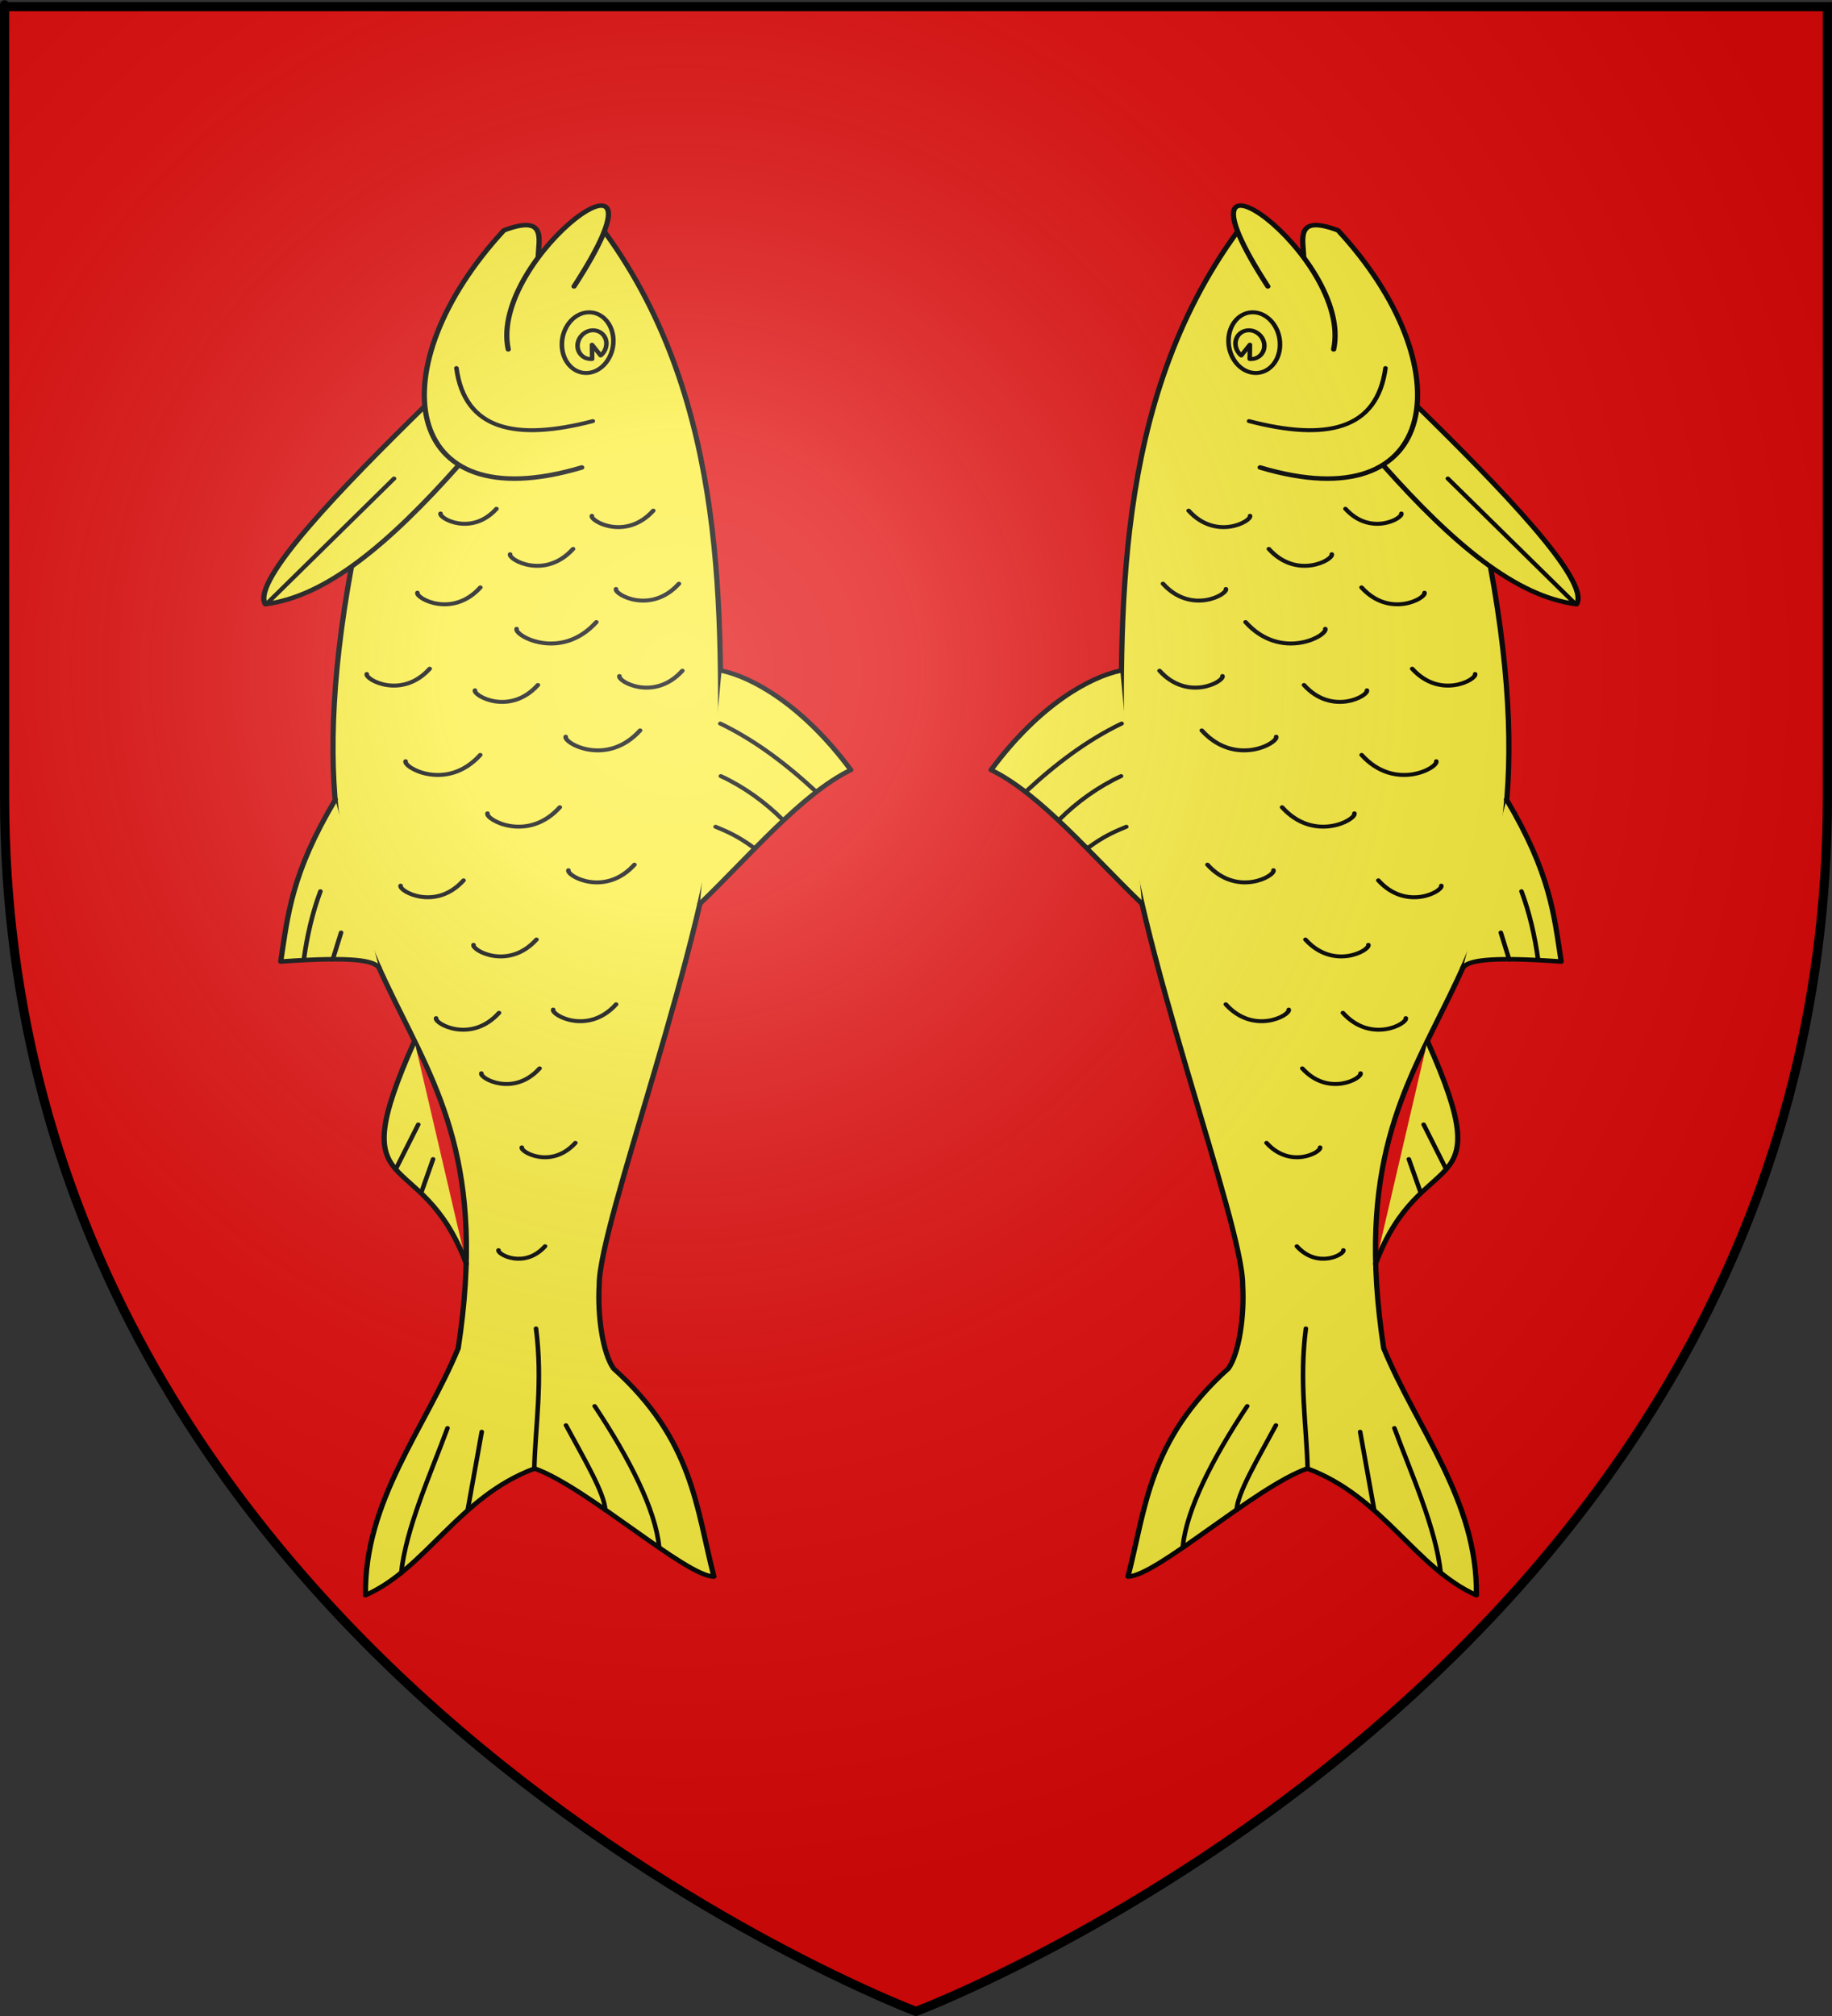 <?xml version="1.0" encoding="UTF-8" standalone="no"?>
<svg
   xmlns:dc="http://purl.org/dc/elements/1.1/"
   xmlns:cc="http://creativecommons.org/ns#"
   xmlns:rdf="http://www.w3.org/1999/02/22-rdf-syntax-ns#"
   xmlns:svg="http://www.w3.org/2000/svg"
   xmlns="http://www.w3.org/2000/svg"
   xmlns:xlink="http://www.w3.org/1999/xlink"
   xmlns:sodipodi="http://sodipodi.sourceforge.net/DTD/sodipodi-0.dtd"
   xmlns:inkscape="http://www.inkscape.org/namespaces/inkscape"
   height="660"
   width="600"
   version="1.0"
   id="svg2"
   sodipodi:version="0.32"
   inkscape:version="0.48.1 r9760"
   sodipodi:docname="Blason Dampierre-sur-Salon.svg"
   inkscape:export-filename="/Users/olivier/Desktop/Blason Rouge/Blason_Vide_3D.png"
   inkscape:export-xdpi="144"
   inkscape:export-ydpi="144"
   inkscape:output_extension="org.inkscape.output.svg.inkscape">
  <rect width="100%" height="100%" fill="#333333" stroke="none"/>
  <sodipodi:namedview
     inkscape:window-height="712"
     inkscape:window-width="1024"
     inkscape:pageshadow="2"
     inkscape:pageopacity="0.0"
     guidetolerance="10.0"
     gridtolerance="10.0"
     objecttolerance="10.0"
     borderopacity="1.0"
     bordercolor="#666666"
     pagecolor="#ffffff"
     id="base"
     showgrid="false"
     height="660px"
     inkscape:zoom="0.74925251"
     inkscape:cx="342.58531"
     inkscape:cy="367.69277"
     inkscape:window-x="249"
     inkscape:window-y="0"
     inkscape:current-layer="layer3"
     showguides="true"
     inkscape:guide-bbox="true"
     inkscape:window-maximized="0">
    <sodipodi:guide
       orientation="1,0"
       position="300,305.917"
       id="guide3626" />
  </sodipodi:namedview>
  <desc
     id="desc4">Flag of Canton of Valais (Wallis)</desc>
  <defs
     id="defs6">
    <linearGradient
       id="linearGradient2893">
      <stop
         style="stop-color:white;stop-opacity:0.314;"
         offset="0"
         id="stop2895" />
      <stop
         id="stop2897"
         offset="0.19"
         style="stop-color:white;stop-opacity:0.251;" />
      <stop
         style="stop-color:#6b6b6b;stop-opacity:0.125;"
         offset="0.6"
         id="stop2901" />
      <stop
         style="stop-color:black;stop-opacity:0.125;"
         offset="1"
         id="stop2899" />
    </linearGradient>
    <radialGradient
       inkscape:collect="always"
       xlink:href="#linearGradient2893"
       id="radialGradient3163"
       gradientUnits="userSpaceOnUse"
       gradientTransform="matrix(1.353,0,0,1.349,-77.629,-85.747)"
       cx="221.445"
       cy="226.331"
       fx="221.445"
       fy="226.331"
       r="300" />
  </defs>
  <g
     inkscape:groupmode="layer"
     id="layer3"
     inkscape:label="Fond écu"
     style="display:inline">
    <path
       id="path2855"
       style="fill:#e20909;fill-opacity:1;fill-rule:evenodd;stroke:none;stroke-width:1px;stroke-linecap:butt;stroke-linejoin:miter;stroke-opacity:1"
       d="M 300,658.5 C 300,658.5 598.5,546.18 598.5,260.728 C 598.5,-24.723 598.5,2.176 598.5,2.176 L 1.5,2.176 L 1.5,260.728 C 1.5,546.18 300,658.5 300,658.5 z "
       sodipodi:nodetypes="cccccc" />
    <g
       id="g5400"
       transform="matrix(1.232,-0.845,0.98,1.062,-53.746,129.661)">
      <g
         style="display:inline"
         inkscape:label="Fond écu"
         id="layer3-7">
        <path
           id="path2441"
           d="m 223.413,475.675 -8.135,-23.81 -27.976,-8.929 -83.73,19.246 41.468,10.913 23.214,5.952 3.373,2.381 4.365,12.698 -11.706,52.778 45.635,-56.746 13.492,-14.484 z"
           style="fill:none;stroke:#000000;stroke-width:0;stroke-linecap:butt;stroke-linejoin:miter;stroke-miterlimit:4;stroke-opacity:1;stroke-dasharray:none"
           inkscape:connector-curvature="0" />
      </g>
      <g
         inkscape:label="poisson"
         id="layer5">
        <g
           style="fill:#fcef3c"
           transform="matrix(0.612,-0.189,0.189,0.612,231.954,126.014)"
           id="g3321">
          <path
             id="path3047"
             style="fill:#fcef3c;fill-opacity:1;fill-rule:evenodd;stroke:#000000;stroke-width:1.698px;stroke-linecap:round;stroke-linejoin:round;stroke-opacity:1"
             d="m 19.771,46.178 c -76.291,2.863 -141.514,50.826 -193.53,86.78 -45.865,36.324 -113.671,125.386 -133.043,138.451 -9.167,6.962 -21.758,13.483 -28.549,13.835 -36.944,-6.159 -58.489,7.486 -83.036,17.27 5.152,7.538 51.314,15.158 66.437,25.137 5.161,26.252 -11.196,50.185 -8.409,72.276 29.577,-19.653 40.915,-51.443 59.807,-77.329 103.1,-92.323 131.721,-13.829 262.842,-137.621"
             inkscape:connector-curvature="0" />
          <path
             id="path6595"
             style="fill:#fcef3c;fill-opacity:1;fill-rule:evenodd;stroke:#000000;stroke-width:1.698px;stroke-linecap:round;stroke-linejoin:round;stroke-opacity:1"
             d="m -26.073,134.96 c -11.629,35.382 -16.524,63.339 -7.766,81.312 9.827,-1 22.402,-45.681 32.45,-85.132"
             inkscape:connector-curvature="0" />
          <path
             id="path6597"
             style="fill:#fcef3c;fill-opacity:1;fill-rule:evenodd;stroke:#000000;stroke-width:1.698px;stroke-linecap:round;stroke-linejoin:round;stroke-opacity:1"
             d="m -49.28,102.36 c 16.489,60.49 68.733,33.097 88.007,-29.487 C 35.817,57.731 29.508,65.551 23.997,69.428"
             inkscape:connector-curvature="0" />
          <path
             id="path7484"
             style="fill:#fcef3c;fill-opacity:1;fill-rule:evenodd;stroke:#000000;stroke-width:1.698px;stroke-linecap:round;stroke-linejoin:round;stroke-opacity:1"
             d="m -138.084,108.024 c -7.39,-6.648 -25.101,-14.496 -54.538,-13.588 1.547,18.543 -8.293,45.533 -13.983,68.923"
             inkscape:connector-curvature="0" />
          <path
             id="path8371"
             style="fill:#fcef3c;fill-opacity:1;fill-rule:evenodd;stroke:#000000;stroke-width:1.485;stroke-linecap:round;stroke-linejoin:round;stroke-miterlimit:4;stroke-opacity:1;stroke-dasharray:none"
             d="m -36.888,89.543 c 7.858,24.83 20.586,36.281 41.474,25.315"
             inkscape:connector-curvature="0" />
          <path
             id="path8373"
             style="fill:#fcef3c;fill-opacity:1;fill-rule:evenodd;stroke:#000000;stroke-width:1.698px;stroke-linecap:round;stroke-linejoin:round;stroke-opacity:1"
             d="M 0.917,96.982 C 33.485,82.6 41.482,-0.532 8.44,65.964"
             inkscape:connector-curvature="0" />
          <path
             id="path8375"
             style="fill:#fcef3c;fill-opacity:1;fill-rule:evenodd;stroke:#000000;stroke-width:1.698px;stroke-linecap:round;stroke-linejoin:round;stroke-opacity:1"
             d="m -197.029,269.082 c -38.107,55.313 -32.045,19.611 -78.763,33.401"
             inkscape:connector-curvature="0" />
          <path
             id="path8377"
             style="fill:#fcef3c;fill-opacity:1;fill-rule:evenodd;stroke:#000000;stroke-width:1.698px;stroke-linecap:round;stroke-linejoin:round;stroke-opacity:1"
             d="m -107.413,238.969 c -14.965,27.594 -27.282,37.362 -40.371,49.095 -11.947,-21.04 -16.735,-25.013 -19.887,-25.087"
             inkscape:connector-curvature="0" />
          <path
             id="path11107"
             style="fill:#fcef3c;fill-opacity:1;stroke:#000000;stroke-width:1.485;stroke-linecap:round;stroke-linejoin:round;stroke-miterlimit:4;stroke-opacity:1;stroke-dasharray:none"
             d="m -21.015,80.607 c 2.231,4.07 8.282,4.528 13.515,1.023 5.233,-3.505 7.666,-9.645 5.435,-13.714 -2.231,-4.07 -8.282,-4.528 -13.515,-1.023 -5.233,3.505 -7.666,9.645 -5.435,13.714 z"
             inkscape:connector-curvature="0" />
          <path
             id="path11109"
             style="fill:#fcef3c;fill-opacity:1;stroke:#000000;stroke-width:1.485;stroke-linecap:round;stroke-linejoin:round;stroke-miterlimit:4;stroke-opacity:1;stroke-dasharray:none"
             d="m -17.452,76.527 c 1.113,2.03 3.663,2.687 6.016,1.549 2.352,-1.138 3.809,-3.734 3.437,-6.122 -0.372,-2.389 -2.463,-3.863 -4.933,-3.477 -2.47,0.386 -4.585,2.517 -4.991,5.027 l 4.956,0.02 -4.485,3.004 z"
             inkscape:connector-curvature="0" />
          <path
             id="path11111"
             style="fill:#fcef3c;fill-opacity:1;fill-rule:evenodd;stroke:#000000;stroke-width:1.485;stroke-linecap:round;stroke-linejoin:round;stroke-miterlimit:4;stroke-opacity:1;stroke-dasharray:none"
             d="m -352.056,327.866 c 13.281,-9.476 25.566,-20.865 43.409,-30.345"
             inkscape:connector-curvature="0" />
          <path
             id="path11113"
             style="fill:#fcef3c;fill-opacity:1;fill-rule:evenodd;stroke:#000000;stroke-width:1.485;stroke-linecap:round;stroke-linejoin:round;stroke-miterlimit:4;stroke-opacity:1;stroke-dasharray:none"
             d="m -377.905,317.595 c 5.272,-3.448 20.145,-5.288 33.68,-7.543"
             inkscape:connector-curvature="0" />
          <path
             id="path11115"
             style="fill:#fcef3c;fill-opacity:1;fill-rule:evenodd;stroke:#000000;stroke-width:1.485;stroke-linecap:round;stroke-linejoin:round;stroke-miterlimit:4;stroke-opacity:1;stroke-dasharray:none"
             d="m -399.057,310.873 c 12.131,-6.87 32.748,-10.777 55.535,-12.588"
             inkscape:connector-curvature="0" />
          <path
             id="path11117"
             style="fill:#fcef3c;fill-opacity:1;fill-rule:evenodd;stroke:#000000;stroke-width:1.485;stroke-linecap:round;stroke-linejoin:round;stroke-miterlimit:4;stroke-opacity:1;stroke-dasharray:none"
             d="m -360.098,385.724 c 13.141,-10.829 25.474,-28.956 36.688,-43.3"
             inkscape:connector-curvature="0" />
          <path
             id="path11119"
             style="fill:#fcef3c;fill-opacity:1;fill-rule:evenodd;stroke:#000000;stroke-width:1.485;stroke-linecap:round;stroke-linejoin:round;stroke-miterlimit:4;stroke-opacity:1;stroke-dasharray:none"
             d="m -352.536,354.371 c 6.97,-6.55 14.743,-13.803 21.713,-20.353"
             inkscape:connector-curvature="0" />
          <path
             id="path11121"
             style="fill:#fcef3c;fill-opacity:1;fill-rule:evenodd;stroke:#000000;stroke-width:1.485;stroke-linecap:round;stroke-linejoin:round;stroke-miterlimit:4;stroke-opacity:1;stroke-dasharray:none"
             d="m -193.166,108.356 c 14.213,2.114 27.427,5.528 38.87,11.244"
             inkscape:connector-curvature="0" />
          <path
             id="path11123"
             style="fill:#fcef3c;fill-opacity:1;fill-rule:evenodd;stroke:#000000;stroke-width:1.485;stroke-linecap:round;stroke-linejoin:round;stroke-miterlimit:4;stroke-opacity:1;stroke-dasharray:none"
             d="m -195.805,123.267 c 8.982,0.994 17.696,3.52 25.063,7.347"
             inkscape:connector-curvature="0" />
          <path
             id="path11125"
             style="fill:#fcef3c;fill-opacity:1;fill-rule:evenodd;stroke:#000000;stroke-width:1.485;stroke-linecap:round;stroke-linejoin:round;stroke-miterlimit:4;stroke-opacity:1;stroke-dasharray:none"
             d="m -198.899,137.046 c 6.408,1.736 9.908,3.733 13.364,5.734"
             inkscape:connector-curvature="0" />
          <path
             id="path11127"
             style="fill:#fcef3c;fill-opacity:1;fill-rule:evenodd;stroke:#000000;stroke-width:1.485;stroke-linecap:round;stroke-linejoin:round;stroke-miterlimit:4;stroke-opacity:1;stroke-dasharray:none"
             d="m -18.341,155.062 -15.567,60.576"
             inkscape:connector-curvature="0" />
          <path
             id="path11129"
             style="fill:#fcef3c;fill-opacity:1;fill-rule:evenodd;stroke:#000000;stroke-width:1.485;stroke-linecap:round;stroke-linejoin:round;stroke-miterlimit:4;stroke-opacity:1;stroke-dasharray:none"
             d="m -133.195,262.479 c -5.11,6.586 -11.243,12.894 -18.214,18.975"
             inkscape:connector-curvature="0" />
          <path
             id="path11131"
             style="fill:#fcef3c;fill-opacity:1;fill-rule:evenodd;stroke:#000000;stroke-width:1.485;stroke-linecap:round;stroke-linejoin:round;stroke-miterlimit:4;stroke-opacity:1;stroke-dasharray:none"
             d="m -149.822,265.707 -6.864,7.986"
             inkscape:connector-curvature="0" />
          <path
             id="path11133"
             style="fill:#fcef3c;fill-opacity:1;fill-rule:evenodd;stroke:#000000;stroke-width:1.485;stroke-linecap:round;stroke-linejoin:round;stroke-miterlimit:4;stroke-opacity:1;stroke-dasharray:none"
             d="m -223.646,285.779 -9.832,15.621"
             inkscape:connector-curvature="0" />
          <path
             id="path11135"
             style="fill:#fcef3c;fill-opacity:1;fill-rule:evenodd;stroke:#000000;stroke-width:1.485;stroke-linecap:round;stroke-linejoin:round;stroke-miterlimit:4;stroke-opacity:1;stroke-dasharray:none"
             d="m -237.125,289.157 -8.242,10.284"
             inkscape:connector-curvature="0" />
          <path
             id="path11137"
             style="fill:#fcef3c;fill-opacity:1;fill-rule:evenodd;stroke:#000000;stroke-width:1.485;stroke-linecap:round;stroke-linejoin:round;stroke-miterlimit:4;stroke-opacity:1;stroke-dasharray:none"
             d="m -75.801,92.339 c -4.421,13.789 8.271,19.164 9.635,17.573"
             inkscape:connector-curvature="0" />
          <path
             id="path11139"
             style="fill:#fcef3c;fill-opacity:1;fill-rule:evenodd;stroke:#000000;stroke-width:1.485;stroke-linecap:round;stroke-linejoin:round;stroke-miterlimit:4;stroke-opacity:1;stroke-dasharray:none"
             d="m -73.013,121.995 c -4.531,14.132 8.477,19.641 9.875,18.011"
             inkscape:connector-curvature="0" />
          <path
             id="path11141"
             style="fill:#fcef3c;fill-opacity:1;fill-rule:evenodd;stroke:#000000;stroke-width:1.485;stroke-linecap:round;stroke-linejoin:round;stroke-miterlimit:4;stroke-opacity:1;stroke-dasharray:none"
             d="m -103.223,100.984 c -4.531,14.132 8.477,19.641 9.875,18.011"
             inkscape:connector-curvature="0" />
          <path
             id="path11143"
             style="fill:#fcef3c;fill-opacity:1;fill-rule:evenodd;stroke:#000000;stroke-width:1.485;stroke-linecap:round;stroke-linejoin:round;stroke-miterlimit:4;stroke-opacity:1;stroke-dasharray:none"
             d="m -100.035,131.286 c -5.742,17.909 10.743,24.891 12.514,22.825"
             inkscape:connector-curvature="0" />
          <path
             id="path11145"
             style="fill:#fcef3c;fill-opacity:1;fill-rule:evenodd;stroke:#000000;stroke-width:1.485;stroke-linecap:round;stroke-linejoin:round;stroke-miterlimit:4;stroke-opacity:1;stroke-dasharray:none"
             d="m -46.503,134.019 c -4.025,12.553 7.53,17.446 8.771,15.998"
             inkscape:connector-curvature="0" />
          <path
             id="path11147"
             style="fill:#fcef3c;fill-opacity:1;fill-rule:evenodd;stroke:#000000;stroke-width:1.485;stroke-linecap:round;stroke-linejoin:round;stroke-miterlimit:4;stroke-opacity:1;stroke-dasharray:none"
             d="m -68.005,155.033 c -4.531,14.132 8.477,19.641 9.875,18.011"
             inkscape:connector-curvature="0" />
          <path
             id="path11149"
             style="fill:#fcef3c;fill-opacity:1;fill-rule:evenodd;stroke:#000000;stroke-width:1.485;stroke-linecap:round;stroke-linejoin:round;stroke-miterlimit:4;stroke-opacity:1;stroke-dasharray:none"
             d="m -108.894,160.328 c -4.531,14.132 8.477,19.641 9.875,18.011"
             inkscape:connector-curvature="0" />
          <path
             id="path11151"
             style="fill:#fcef3c;fill-opacity:1;fill-rule:evenodd;stroke:#000000;stroke-width:1.485;stroke-linecap:round;stroke-linejoin:round;stroke-miterlimit:4;stroke-opacity:1;stroke-dasharray:none"
             d="m -84.006,185.888 c -4.531,14.132 8.477,19.641 9.875,18.011"
             inkscape:connector-curvature="0" />
          <path
             id="path11153"
             style="fill:#fcef3c;fill-opacity:1;fill-rule:evenodd;stroke:#000000;stroke-width:1.485;stroke-linecap:round;stroke-linejoin:round;stroke-miterlimit:4;stroke-opacity:1;stroke-dasharray:none"
             d="m -130.915,118.555 c -4.531,14.132 8.477,19.641 9.875,18.011"
             inkscape:connector-curvature="0" />
          <path
             id="path11155"
             style="fill:#fcef3c;fill-opacity:1;fill-rule:evenodd;stroke:#000000;stroke-width:1.485;stroke-linecap:round;stroke-linejoin:round;stroke-miterlimit:4;stroke-opacity:1;stroke-dasharray:none"
             d="m -141.734,142.557 c -5.357,16.708 10.022,23.22 11.674,21.293"
             inkscape:connector-curvature="0" />
          <path
             id="path11157"
             style="fill:#fcef3c;fill-opacity:1;fill-rule:evenodd;stroke:#000000;stroke-width:1.485;stroke-linecap:round;stroke-linejoin:round;stroke-miterlimit:4;stroke-opacity:1;stroke-dasharray:none"
             d="m -120.077,190.642 c -5.375,16.764 10.056,23.299 11.714,21.365"
             inkscape:connector-curvature="0" />
          <path
             id="path11159"
             style="fill:#fcef3c;fill-opacity:1;fill-rule:evenodd;stroke:#000000;stroke-width:1.485;stroke-linecap:round;stroke-linejoin:round;stroke-miterlimit:4;stroke-opacity:1;stroke-dasharray:none"
             d="m -150.92,180.423 c -5.206,16.237 9.74,22.567 11.346,20.694"
             inkscape:connector-curvature="0" />
          <path
             id="path11161"
             style="fill:#fcef3c;fill-opacity:1;fill-rule:evenodd;stroke:#000000;stroke-width:1.485;stroke-linecap:round;stroke-linejoin:round;stroke-miterlimit:4;stroke-opacity:1;stroke-dasharray:none"
             d="m -182.445,172.605 c -4.751,14.819 8.889,20.595 10.355,18.886"
             inkscape:connector-curvature="0" />
          <path
             id="path11163"
             style="fill:#fcef3c;fill-opacity:1;fill-rule:evenodd;stroke:#000000;stroke-width:1.485;stroke-linecap:round;stroke-linejoin:round;stroke-miterlimit:4;stroke-opacity:1;stroke-dasharray:none"
             d="m -156.028,221.777 c -4.531,14.132 8.477,19.641 9.875,18.011"
             inkscape:connector-curvature="0" />
          <path
             id="path11165"
             style="fill:#fcef3c;fill-opacity:1;fill-rule:evenodd;stroke:#000000;stroke-width:1.485;stroke-linecap:round;stroke-linejoin:round;stroke-miterlimit:4;stroke-opacity:1;stroke-dasharray:none"
             d="m -187.783,214.784 c -4.531,14.132 8.477,19.641 9.875,18.011"
             inkscape:connector-curvature="0" />
          <path
             id="path11167"
             style="fill:#fcef3c;fill-opacity:1;fill-rule:evenodd;stroke:#000000;stroke-width:1.485;stroke-linecap:round;stroke-linejoin:round;stroke-miterlimit:4;stroke-opacity:1;stroke-dasharray:none"
             d="m -222.515,207.185 c -4.531,14.132 8.477,19.641 9.875,18.011"
             inkscape:connector-curvature="0" />
          <path
             id="path11169"
             style="fill:#fcef3c;fill-opacity:1;fill-rule:evenodd;stroke:#000000;stroke-width:1.485;stroke-linecap:round;stroke-linejoin:round;stroke-miterlimit:4;stroke-opacity:1;stroke-dasharray:none"
             d="m -203.718,240.398 c -4.531,14.132 8.477,19.641 9.875,18.011"
             inkscape:connector-curvature="0" />
          <path
             id="path11171"
             style="fill:#fcef3c;fill-opacity:1;fill-rule:evenodd;stroke:#000000;stroke-width:1.485;stroke-linecap:round;stroke-linejoin:round;stroke-miterlimit:4;stroke-opacity:1;stroke-dasharray:none"
             d="m -228.421,241.314 c -4.194,13.079 7.846,18.178 9.139,16.669"
             inkscape:connector-curvature="0" />
          <path
             id="path11173"
             style="fill:#fcef3c;fill-opacity:1;fill-rule:evenodd;stroke:#000000;stroke-width:1.485;stroke-linecap:round;stroke-linejoin:round;stroke-miterlimit:4;stroke-opacity:1;stroke-dasharray:none"
             d="m -258.146,247.544 c -3.856,12.027 7.214,16.715 8.404,15.328"
             inkscape:connector-curvature="0" />
          <path
             id="path11175"
             style="fill:#fcef3c;fill-opacity:1;fill-rule:evenodd;stroke:#000000;stroke-width:1.485;stroke-linecap:round;stroke-linejoin:round;stroke-miterlimit:4;stroke-opacity:1;stroke-dasharray:none"
             d="m -284.742,277.645 c -3.35,10.448 6.267,14.52 7.3,13.315"
             inkscape:connector-curvature="0" />
        </g>
      </g>
      <g
         inkscape:label="Meubles"
         id="layer4-8" />
      <g
         inkscape:label="Reflet final"
         id="layer2-8" />
      <g
         inkscape:label="Contour final"
         id="layer1-3" />
    </g>
    <use
       x="0"
       y="0"
       xlink:href="#g5400"
       id="use5452"
       transform="matrix(-1,0,0,1,603.241,4.2513553e-7)"
       width="600"
       height="660" />
  </g>
  <g
     inkscape:groupmode="layer"
     id="layer4"
     inkscape:label="Meubles"
     sodipodi:insensitive="true" />
  <g
     inkscape:groupmode="layer"
     id="layer2"
     inkscape:label="Reflet final"
     sodipodi:insensitive="true">
    <path
       sodipodi:nodetypes="cccccc"
       d="M 300,658.5 C 300,658.5 598.5,546.18 598.5,260.728 C 598.5,-24.723 598.5,2.176 598.5,2.176 L 1.5,2.176 L 1.5,260.728 C 1.5,546.18 300,658.5 300,658.5 z "
       style="opacity:1;fill:url(#radialGradient3163);fill-opacity:1;fill-rule:evenodd;stroke:none;stroke-width:1px;stroke-linecap:butt;stroke-linejoin:miter;stroke-opacity:1"
       id="path2875"
       inkscape:export-xdpi="144"
       inkscape:export-ydpi="144" />
  </g>
  <g
     inkscape:groupmode="layer"
     id="layer1"
     inkscape:label="Contour final"
     sodipodi:insensitive="true">
    <path
       sodipodi:nodetypes="cccccc"
       d="M 300,658.5 C 300,658.5 1.5,546.18 1.5,260.728 C 1.5,-24.723 1.5,2.176 1.5,2.176 L 598.5,2.176 L 598.5,260.728 C 598.5,546.18 300,658.5 300,658.5 z "
       style="opacity:1;fill:none;fill-opacity:1;fill-rule:evenodd;stroke:#000000;stroke-width:3;stroke-linecap:butt;stroke-linejoin:miter;stroke-miterlimit:4;stroke-dasharray:none;stroke-opacity:1"
       id="path1411"
       inkscape:export-xdpi="144"
       inkscape:export-ydpi="144" />
  </g>
</svg>
